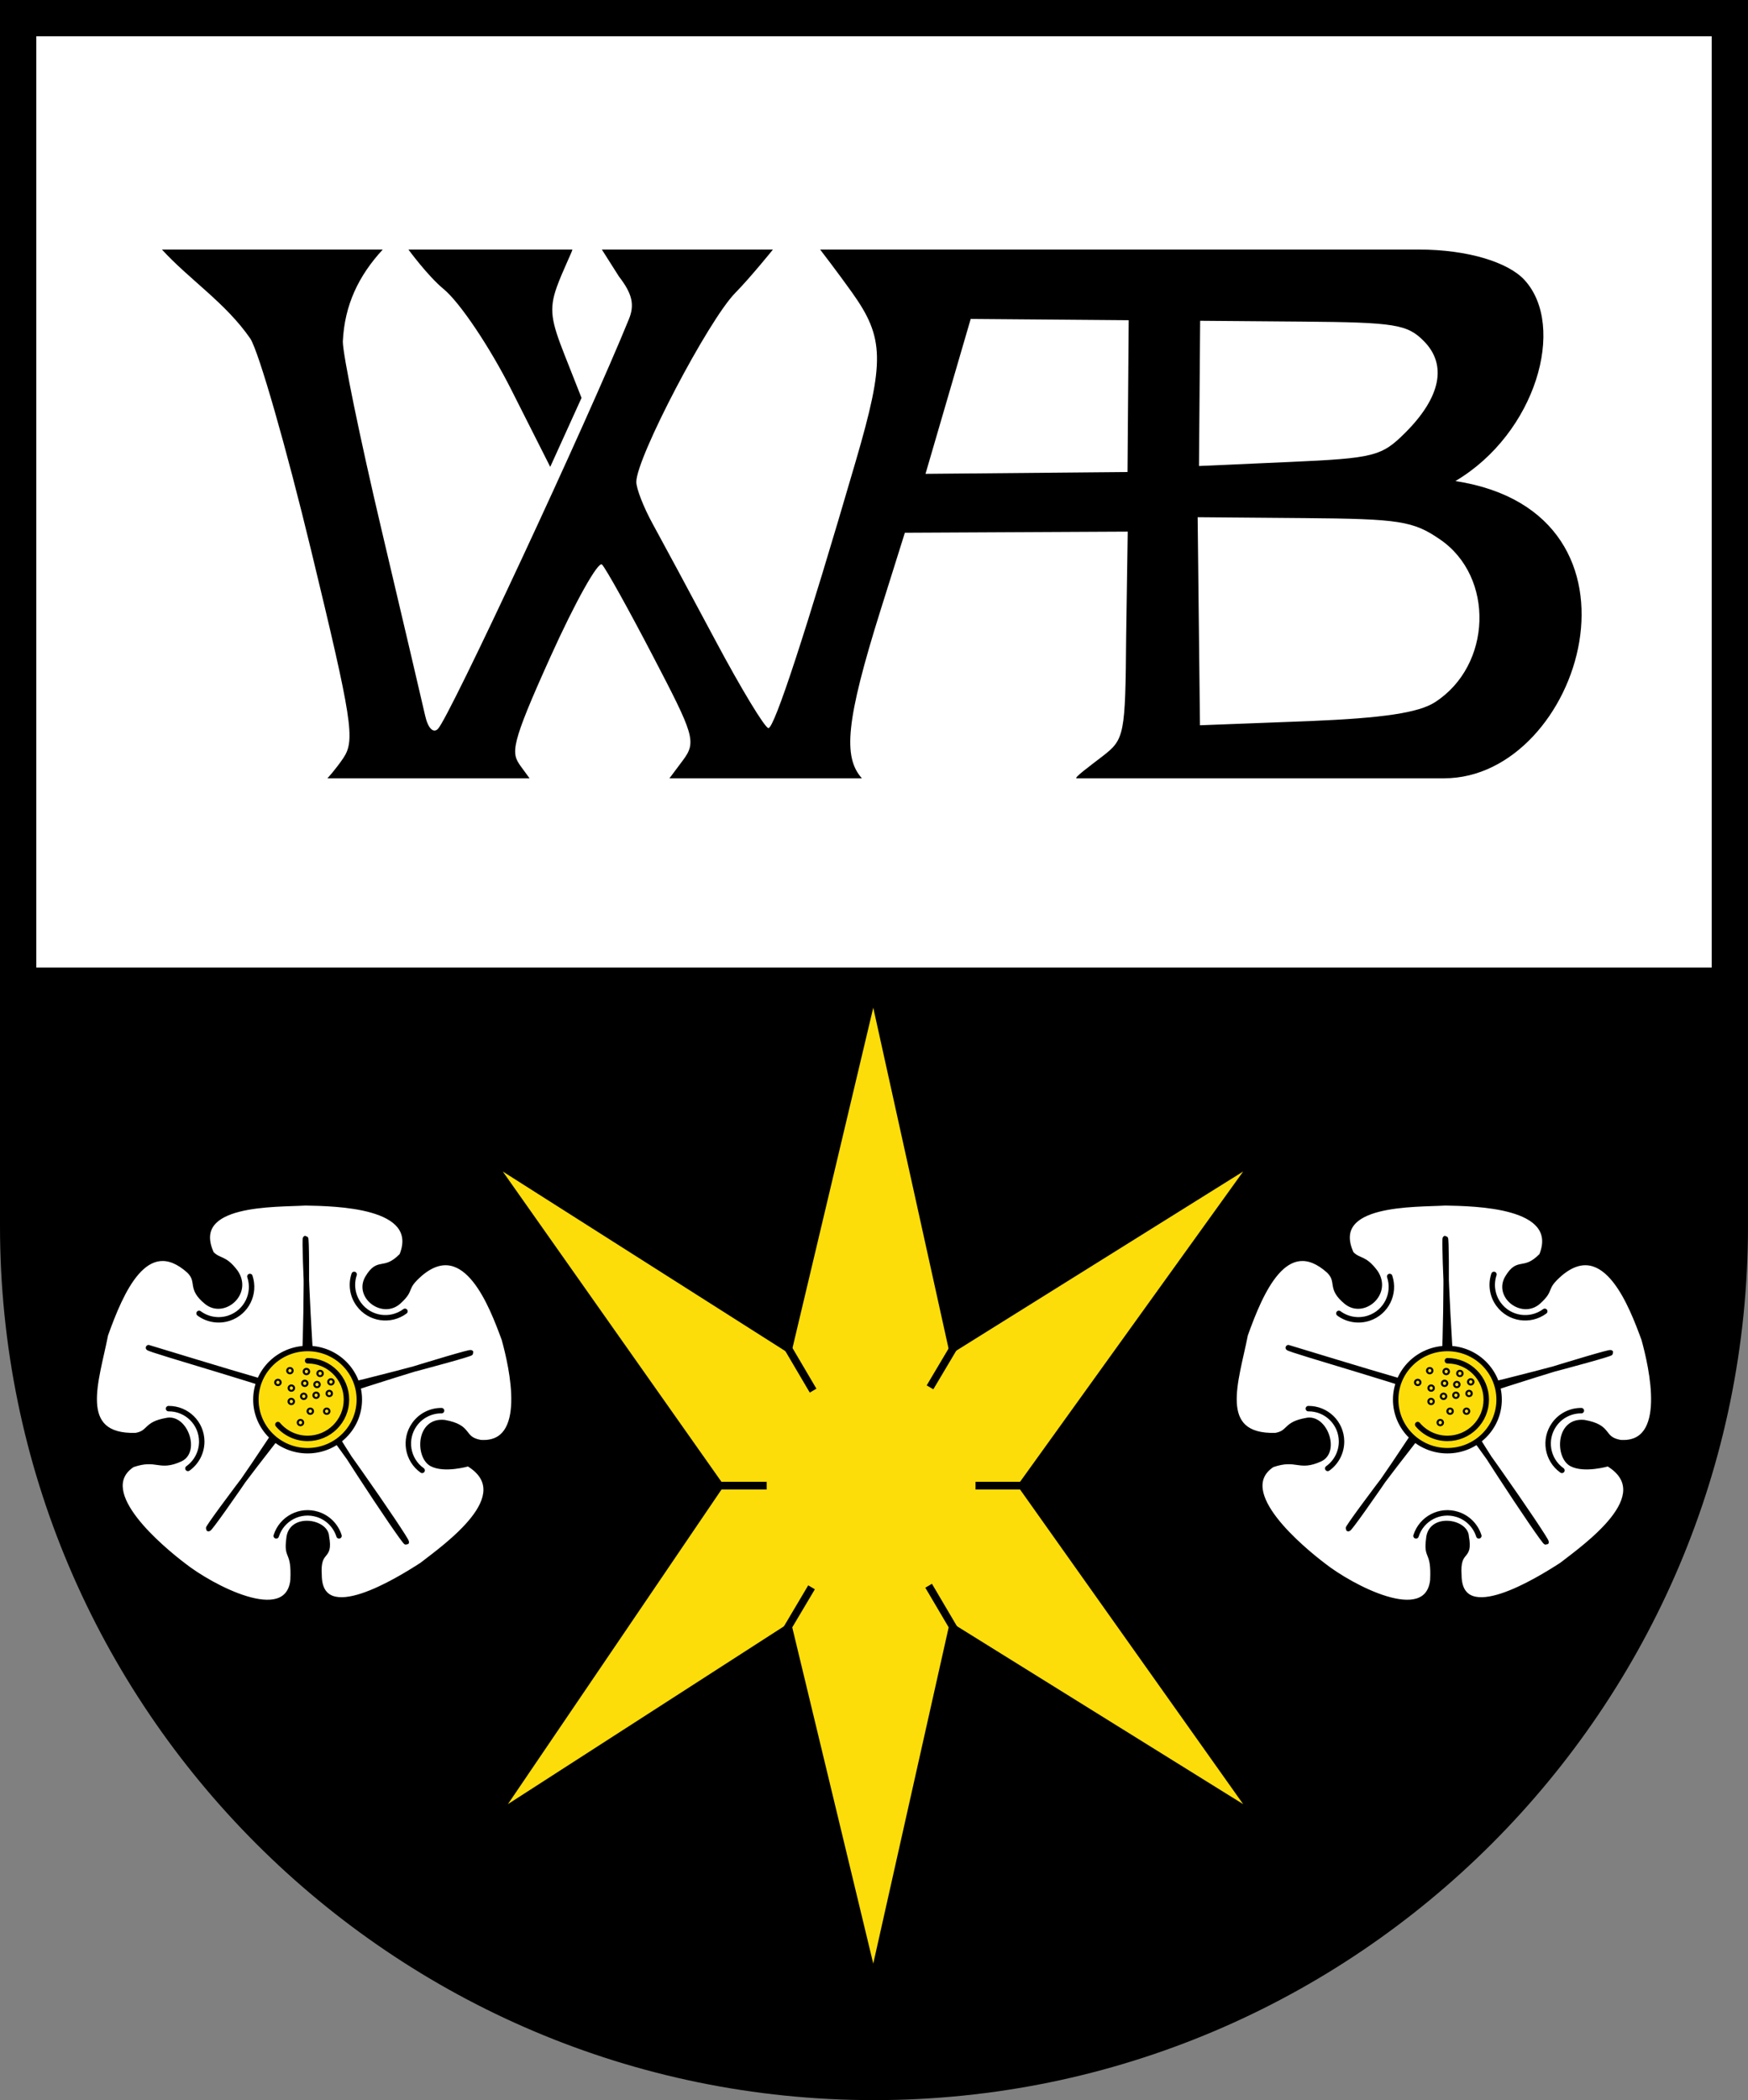 <?xml version="1.0" encoding="UTF-8" standalone="no"?><!-- Created with Vectornator (http://vectornator.io/) --><!DOCTYPE svg PUBLIC "-//W3C//DTD SVG 1.1//EN" "http://www.w3.org/Graphics/SVG/1.1/DTD/svg11.dtd">
<svg xmlns="http://www.w3.org/2000/svg" xmlns:xlink="http://www.w3.org/1999/xlink" height="100%" stroke-miterlimit="10" style="fill-rule:nonzero;clip-rule:evenodd;stroke-linecap:round;stroke-linejoin:round;" version="1.1" viewBox="0 0 482 579.01" width="100%" xml:space="preserve">
<rect x="0" y="0" width="482" height="579.01" fill="#808080" stroke="none"/>
<defs/>
<g id="Ohne-Titel">
<path d="M5 5L477 5L477 5L477 268.1L477 268.1L5 268.1L5 268.1L5 5L5 5Z" fill="#ffffff" fill-rule="nonzero" opacity="1" stroke="none"/>
<path d="M477 269.76L5 269.76" fill="none" opacity="1" stroke="#000000" stroke-linecap="butt" stroke-linejoin="miter" stroke-width="6"/>
<path d="M241 574.01C53.07 555.16 0.01 434.31 5 269.53L477 269.53C492.72 442.21 422.23 549.97 241 574.01Z" fill="#000000" fill-rule="nonzero" opacity="1" stroke="none"/>
<path d="M477 0L0 0L0 338.01C0 470.89 108.11 579.01 241 579.01C373.89 579.01 482 470.89 482 338.01L482 0L477 0ZM472 10L472 338.01C472 465.38 368.37 569.01 241 569.01C113.63 569.01 10 465.38 10 338.01L10 10L472 10Z" fill="#000000" fill-rule="nonzero" opacity="1" stroke="none"/>
</g>
<g id="b">
<path d="M393.73 424.23C394.24 417.58 404.4 419.23 404.54 423.65C405.76 430.29 402.01 426.75 402.52 434.29C402.63 448.74 424.05 435.47 430.52 431.28C437.43 425.95 456.98 412.07 443.41 403.78C443.41 403.78 436.81 405.7 433.23 403.77C429.29 401.64 429.45 391.23 436.84 391.97C444.47 393.34 441.48 396.5 446.77 397.48C460.2 398.46 455.21 376.88 453.12 369.3C449.78 360.23 442.59 340.98 430.35 351.29C425.52 355.48 428.46 355.31 424.37 359.02C419.77 363.18 412.31 357.46 415.5 352.15C418.69 346.85 420.08 350.98 424.92 346.04C430.45 332.32 406.59 332.05 398.54 331.88C390.33 332.37 366.36 331.43 372.79 345.53C374.89 347.64 376.24 346.4 379.4 350.61C383.54 356.6 376 363.11 371.12 359.11C366.24 355.11 369.27 353.5 366.31 350.54C354.66 340.06 347.83 356.25 343.6 368.04C341.14 380.69 335.2 396.01 351.7 395.55C355.62 394.87 354.14 392.49 360.14 391.43C365.44 390.19 369.05 400.12 364.13 402.45C358.02 405.23 357.68 401.71 350.9 404.03C340.03 411.22 359.23 427 365.04 431.43C372.61 437.4 393.43 448.42 394.85 435.64C395.24 427.22 392.96 430.03 393.73 424.23Z" fill="#ffffff" fill-rule="nonzero" opacity="1" stroke="#000000" stroke-linecap="butt" stroke-linejoin="miter" stroke-width="1"/>
<path d="M397.48 382.69C398.82 381.29 399.02 341.46 398.54 341.46C398.07 341.46 399.97 383.25 401.03 383.9C402.14 384.58 444.26 373.44 444.1 372.96C443.94 372.48 402.71 385.24 401.68 386.35C400.6 387.52 425.84 425.5 426.32 425.18C426.8 424.86 400.48 386.71 398.72 386.83C397.24 386.83 371.47 420.97 371.79 421.45C372.27 421.77 396.71 386.32 396.12 384.9C395.65 383.49 354.44 371.88 355.24 371.56C393.6 383.24 396.29 383.95 397.48 382.69Z" fill="#fcd300" fill-rule="evenodd" opacity="1" stroke="#000000" stroke-linecap="round" stroke-linejoin="round" stroke-width="1.5"/>
<path d="M384.85 385.875C384.85 378.094 391.235 371.786 399.111 371.786C406.987 371.786 413.371 378.094 413.371 385.875C413.371 393.656 406.987 399.964 399.111 399.964C391.235 399.964 384.85 393.656 384.85 385.875Z" fill="#fcdd09" fill-rule="nonzero" opacity="1" stroke="#000000" stroke-linecap="butt" stroke-linejoin="miter" stroke-width="1.5"/>
<path d="M399.115 375.164C405.025 375.164 409.825 379.964 409.825 385.874C409.825 391.784 405.025 396.574 399.115 396.574C395.945 396.574 392.945 395.174 390.915 392.754" fill="none" opacity="1" stroke="#000000" stroke-linecap="round" stroke-linejoin="miter" stroke-width="1.5"/>
<path d="M383.197 351.924C384.786 356.681 382.222 361.825 377.465 363.415C374.656 364.355 371.564 363.866 369.184 362.105M425.955 361.538C421.924 364.519 416.235 363.674 413.255 359.644C411.49 357.258 411.001 354.175 411.945 351.361M430.692 405.391C426.606 402.48 425.664 396.812 428.577 392.725C430.295 390.313 433.082 388.896 436.047 388.922M360.765 388.368C365.78 388.33 369.878 392.355 369.92 397.376C369.942 400.337 368.529 403.125 366.112 404.849M390.457 423.45C391.962 418.667 397.058 416.013 401.846 417.523C404.669 418.407 406.88 420.627 407.775 423.446" fill="none" opacity="1" stroke="#000000" stroke-linecap="round" stroke-linejoin="miter" stroke-width="1.5"/>
<path d="M397.755 384.969C397.755 384.821 397.885 384.701 398.044 384.701C398.204 384.701 398.333 384.821 398.333 384.969C398.333 385.116 398.204 385.236 398.044 385.236C397.885 385.236 397.755 385.116 397.755 384.969Z" fill="#fcdd09" fill-rule="nonzero" opacity="1" stroke="#000000" stroke-linecap="butt" stroke-linejoin="miter" stroke-width="1.502"/>
<path d="M401.17 384.681C401.17 384.533 401.3 384.413 401.459 384.413C401.619 384.413 401.748 384.533 401.748 384.681C401.748 384.828 401.619 384.948 401.459 384.948C401.3 384.948 401.17 384.828 401.17 384.681Z" fill="#fcdd09" fill-rule="nonzero" opacity="1" stroke="#000000" stroke-linecap="butt" stroke-linejoin="miter" stroke-width="1.502"/>
<path d="M393.947 377.897C393.947 377.75 394.077 377.63 394.236 377.63C394.396 377.63 394.525 377.75 394.525 377.897C394.525 378.045 394.396 378.164 394.236 378.164C394.077 378.164 393.947 378.045 393.947 377.897Z" fill="#fcdd09" fill-rule="nonzero" opacity="1" stroke="#000000" stroke-linecap="butt" stroke-linejoin="miter" stroke-width="1.502"/>
<path d="M402.265 378.668C402.265 378.52 402.395 378.401 402.554 378.401C402.714 378.401 402.843 378.52 402.843 378.668C402.843 378.815 402.714 378.935 402.554 378.935C402.395 378.935 402.265 378.815 402.265 378.668Z" fill="#fcdd09" fill-rule="nonzero" opacity="1" stroke="#000000" stroke-linecap="butt" stroke-linejoin="miter" stroke-width="1.502"/>
<path d="M398.043 381.389C398.043 381.242 398.173 381.122 398.332 381.122C398.492 381.122 398.621 381.242 398.621 381.389C398.621 381.537 398.492 381.656 398.332 381.656C398.173 381.656 398.043 381.537 398.043 381.389Z" fill="#fcdd09" fill-rule="nonzero" opacity="1" stroke="#000000" stroke-linecap="butt" stroke-linejoin="miter" stroke-width="1.502"/>
<path d="M398.496 378.139C398.496 377.991 398.625 377.872 398.785 377.872C398.944 377.872 399.074 377.991 399.074 378.139C399.074 378.286 398.944 378.406 398.785 378.406C398.625 378.406 398.496 378.286 398.496 378.139Z" fill="#fcdd09" fill-rule="nonzero" opacity="1" stroke="#000000" stroke-linecap="butt" stroke-linejoin="miter" stroke-width="1.502"/>
<path d="M399.565 389.079C399.565 388.931 399.695 388.811 399.854 388.811C400.014 388.811 400.143 388.931 400.143 389.079C400.143 389.226 400.014 389.346 399.854 389.346C399.695 389.346 399.565 389.226 399.565 389.079Z" fill="#fcdd09" fill-rule="nonzero" opacity="1" stroke="#000000" stroke-linecap="butt" stroke-linejoin="miter" stroke-width="1.502"/>
<path d="M404.095 389.079C404.095 388.931 404.225 388.811 404.384 388.811C404.544 388.811 404.673 388.931 404.673 389.079C404.673 389.226 404.544 389.346 404.384 389.346C404.225 389.346 404.095 389.226 404.095 389.079Z" fill="#fcdd09" fill-rule="nonzero" opacity="1" stroke="#000000" stroke-linecap="butt" stroke-linejoin="miter" stroke-width="1.502"/>
<path d="M396.855 392.209C396.855 392.061 396.985 391.941 397.144 391.941C397.304 391.941 397.433 392.061 397.433 392.209C397.433 392.356 397.304 392.476 397.144 392.476C396.985 392.476 396.855 392.356 396.855 392.209Z" fill="#fcdd09" fill-rule="nonzero" opacity="1" stroke="#000000" stroke-linecap="butt" stroke-linejoin="miter" stroke-width="1.502"/>
<path d="M404.791 384.187C404.791 384.039 404.92 383.92 405.08 383.92C405.24 383.92 405.369 384.039 405.369 384.187C405.369 384.334 405.24 384.454 405.08 384.454C404.92 384.454 404.791 384.334 404.791 384.187Z" fill="#fcdd09" fill-rule="nonzero" opacity="1" stroke="#000000" stroke-linecap="butt" stroke-linejoin="miter" stroke-width="1.502"/>
<path d="M394.341 382.706C394.341 382.558 394.47 382.439 394.629 382.439C394.789 382.439 394.918 382.558 394.918 382.706C394.918 382.853 394.789 382.973 394.629 382.973C394.47 382.973 394.341 382.853 394.341 382.706Z" fill="#fcdd09" fill-rule="nonzero" opacity="1" stroke="#000000" stroke-linecap="butt" stroke-linejoin="miter" stroke-width="1.502"/>
<path d="M390.638 381.142C390.638 380.995 390.767 380.875 390.926 380.875C391.086 380.875 391.215 380.995 391.215 381.142C391.215 381.29 391.086 381.409 390.926 381.409C390.767 381.409 390.638 381.29 390.638 381.142Z" fill="#fcdd09" fill-rule="nonzero" opacity="1" stroke="#000000" stroke-linecap="butt" stroke-linejoin="miter" stroke-width="1.502"/>
<path d="M401.417 381.718C401.417 381.571 401.547 381.451 401.706 381.451C401.866 381.451 401.995 381.571 401.995 381.718C401.995 381.866 401.866 381.985 401.706 381.985C401.547 381.985 401.417 381.866 401.417 381.718Z" fill="#fcdd09" fill-rule="nonzero" opacity="1" stroke="#000000" stroke-linecap="butt" stroke-linejoin="miter" stroke-width="1.502"/>
<path d="M394.32 386.393C394.32 386.246 394.449 386.126 394.608 386.126C394.768 386.126 394.897 386.246 394.897 386.393C394.897 386.541 394.768 386.66 394.608 386.66C394.449 386.66 394.32 386.541 394.32 386.393Z" fill="#fcdd09" fill-rule="nonzero" opacity="1" stroke="#000000" stroke-linecap="butt" stroke-linejoin="miter" stroke-width="1.502"/>
<path d="M405.257 380.987C405.257 380.839 405.386 380.719 405.545 380.719C405.705 380.719 405.834 380.839 405.834 380.987C405.834 381.134 405.705 381.254 405.545 381.254C405.386 381.254 405.257 381.134 405.257 380.987Z" fill="#fcdd09" fill-rule="nonzero" opacity="1" stroke="#000000" stroke-linecap="butt" stroke-linejoin="miter" stroke-width="1.502"/>
</g>
<g id="Ohne-Titel_2">
<g opacity="1">
<path d="M218.09 373.48L240.796 277.821L261.932 373.48L342.796 322.989L280.517 409.594L342.796 497.413L261.932 447.143L240.796 541.378L218.09 447.143L140.047 497.413L199.677 409.594L138.637 322.989C138.637 322.989 218.09 373.48 218.09 373.48Z" fill="#fcdd09" fill-rule="evenodd" opacity="1" stroke="none"/>
<g opacity="1">
<path d="M268.998 408.539L268.998 410.661L282.749 410.661L282.749 408.539L268.998 408.539Z" fill="#000000" fill-rule="nonzero" opacity="1" stroke="none"/>
<path d="M197.665 408.539L197.665 410.661L211.404 410.661L211.404 408.539L197.665 408.539Z" fill="#000000" fill-rule="nonzero" opacity="1" stroke="none"/>
<path d="M255.529 381.956L257.357 383.036L264.373 371.222L262.545 370.143C262.545 370.143 255.529 381.956 255.529 381.956Z" fill="#000000" fill-rule="nonzero" opacity="1" stroke="none"/>
<path d="M215.857 448.909L217.673 449.989L224.69 438.176L222.862 437.084C222.862 437.084 215.857 448.909 215.857 448.909Z" fill="#000000" fill-rule="nonzero" opacity="1" stroke="none"/>
<path d="M218.151 371.026L216.323 372.106L223.291 383.943L225.119 382.864L218.151 371.026Z" fill="#000000" fill-rule="nonzero" opacity="1" stroke="none"/>
<path d="M256.976 436.655L255.148 437.734L262.128 449.572L263.956 448.504C263.956 448.504 256.976 436.655 256.976 436.655Z" fill="#000000" fill-rule="nonzero" opacity="1" stroke="none"/>
</g>
</g>
<g opacity="1">
<path d="M79.44 424.23C79.95 417.58 90.11 419.23 90.25 423.65C91.47 430.29 87.72 426.75 88.23 434.29C88.34 448.74 109.76 435.47 116.23 431.28C123.14 425.95 142.69 412.07 129.12 403.78C129.12 403.78 122.52 405.7 118.94 403.77C115 401.64 115.16 391.23 122.55 391.97C130.18 393.34 127.19 396.5 132.48 397.48C145.91 398.46 140.92 376.88 138.83 369.3C135.49 360.23 128.3 340.98 116.06 351.29C111.23 355.48 114.17 355.31 110.08 359.02C105.48 363.18 98.02 357.46 101.21 352.15C104.4 346.85 105.79 350.98 110.63 346.04C116.16 332.32 92.3 332.05 84.25 331.88C76.04 332.37 52.07 331.43 58.5 345.53C60.6 347.64 61.95 346.4 65.11 350.61C69.25 356.6 61.71 363.11 56.83 359.11C51.95 355.11 54.98 353.5 52.02 350.54C40.37 340.06 33.54 356.25 29.31 368.04C26.85 380.69 20.91 396.01 37.41 395.55C41.33 394.87 39.85 392.49 45.85 391.43C51.15 390.19 54.76 400.12 49.84 402.45C43.73 405.23 43.39 401.71 36.61 404.03C25.74 411.22 44.94 427 50.75 431.43C58.32 437.4 79.14 448.42 80.56 435.64C80.95 427.22 78.67 430.03 79.44 424.23Z" fill="#ffffff" fill-rule="nonzero" opacity="1" stroke="#000000" stroke-linecap="butt" stroke-linejoin="miter" stroke-width="1"/>
<path d="M83.19 382.69C84.53 381.29 84.73 341.46 84.25 341.46C83.78 341.46 85.68 383.25 86.74 383.9C87.85 384.58 129.97 373.44 129.81 372.96C129.65 372.48 88.42 385.24 87.39 386.35C86.31 387.52 111.55 425.5 112.03 425.18C112.51 424.86 86.19 386.71 84.43 386.83C82.95 386.83 57.18 420.97 57.5 421.45C57.98 421.77 82.42 386.32 81.83 384.9C81.36 383.49 40.15 371.88 40.95 371.56C79.31 383.24 82 383.95 83.19 382.69Z" fill="#fcd300" fill-rule="evenodd" opacity="1" stroke="#000000" stroke-linecap="round" stroke-linejoin="round" stroke-width="1.5"/>
<path d="M70.56 385.875C70.56 378.094 76.945 371.786 84.821 371.786C92.697 371.786 99.081 378.094 99.081 385.875C99.081 393.656 92.697 399.964 84.821 399.964C76.945 399.964 70.56 393.656 70.56 385.875Z" fill="#fcdd09" fill-rule="nonzero" opacity="1" stroke="#000000" stroke-linecap="butt" stroke-linejoin="miter" stroke-width="1.5"/>
<path d="M84.826 375.164C90.736 375.164 95.535 379.964 95.535 385.874C95.535 391.784 90.736 396.574 84.826 396.574C81.656 396.574 78.656 395.174 76.626 392.754" fill="none" opacity="1" stroke="#000000" stroke-linecap="round" stroke-linejoin="miter" stroke-width="1.5"/>
<path d="M68.907 351.924C70.496 356.681 67.932 361.825 63.175 363.415C60.366 364.355 57.274 363.866 54.894 362.105M111.665 361.538C107.634 364.519 101.945 363.674 98.965 359.644C97.2 357.258 96.711 354.175 97.655 351.361M116.402 405.391C112.316 402.48 111.374 396.812 114.287 392.725C116.005 390.313 118.792 388.896 121.757 388.922M46.475 388.368C51.49 388.33 55.588 392.355 55.63 397.376C55.653 400.337 54.239 403.125 51.822 404.849M76.167 423.45C77.672 418.667 82.768 416.013 87.556 417.523C90.379 418.407 92.59 420.627 93.485 423.446" fill="none" opacity="1" stroke="#000000" stroke-linecap="round" stroke-linejoin="miter" stroke-width="1.5"/>
<path d="M83.466 384.969C83.466 384.821 83.595 384.701 83.754 384.701C83.914 384.701 84.043 384.821 84.043 384.969C84.043 385.116 83.914 385.236 83.754 385.236C83.595 385.236 83.466 385.116 83.466 384.969Z" fill="#fcdd09" fill-rule="nonzero" opacity="1" stroke="#000000" stroke-linecap="butt" stroke-linejoin="miter" stroke-width="1.502"/>
<path d="M86.88 384.681C86.88 384.533 87.01 384.413 87.169 384.413C87.329 384.413 87.458 384.533 87.458 384.681C87.458 384.828 87.329 384.948 87.169 384.948C87.01 384.948 86.88 384.828 86.88 384.681Z" fill="#fcdd09" fill-rule="nonzero" opacity="1" stroke="#000000" stroke-linecap="butt" stroke-linejoin="miter" stroke-width="1.502"/>
<path d="M79.657 377.897C79.657 377.75 79.787 377.63 79.946 377.63C80.106 377.63 80.235 377.75 80.235 377.897C80.235 378.045 80.106 378.164 79.946 378.164C79.787 378.164 79.657 378.045 79.657 377.897Z" fill="#fcdd09" fill-rule="nonzero" opacity="1" stroke="#000000" stroke-linecap="butt" stroke-linejoin="miter" stroke-width="1.502"/>
<path d="M87.975 378.668C87.975 378.52 88.105 378.401 88.264 378.401C88.424 378.401 88.553 378.52 88.553 378.668C88.553 378.815 88.424 378.935 88.264 378.935C88.105 378.935 87.975 378.815 87.975 378.668Z" fill="#fcdd09" fill-rule="nonzero" opacity="1" stroke="#000000" stroke-linecap="butt" stroke-linejoin="miter" stroke-width="1.502"/>
<path d="M83.754 381.389C83.754 381.242 83.883 381.122 84.042 381.122C84.202 381.122 84.331 381.242 84.331 381.389C84.331 381.537 84.202 381.656 84.042 381.656C83.883 381.656 83.754 381.537 83.754 381.389Z" fill="#fcdd09" fill-rule="nonzero" opacity="1" stroke="#000000" stroke-linecap="butt" stroke-linejoin="miter" stroke-width="1.502"/>
<path d="M84.206 378.139C84.206 377.991 84.335 377.872 84.495 377.872C84.654 377.872 84.784 377.991 84.784 378.139C84.784 378.286 84.654 378.406 84.495 378.406C84.335 378.406 84.206 378.286 84.206 378.139Z" fill="#fcdd09" fill-rule="nonzero" opacity="1" stroke="#000000" stroke-linecap="butt" stroke-linejoin="miter" stroke-width="1.502"/>
<path d="M85.275 389.079C85.275 388.931 85.405 388.811 85.564 388.811C85.724 388.811 85.853 388.931 85.853 389.079C85.853 389.226 85.724 389.346 85.564 389.346C85.405 389.346 85.275 389.226 85.275 389.079Z" fill="#fcdd09" fill-rule="nonzero" opacity="1" stroke="#000000" stroke-linecap="butt" stroke-linejoin="miter" stroke-width="1.502"/>
<path d="M89.805 389.079C89.805 388.931 89.935 388.811 90.094 388.811C90.254 388.811 90.383 388.931 90.383 389.079C90.383 389.226 90.254 389.346 90.094 389.346C89.935 389.346 89.805 389.226 89.805 389.079Z" fill="#fcdd09" fill-rule="nonzero" opacity="1" stroke="#000000" stroke-linecap="butt" stroke-linejoin="miter" stroke-width="1.502"/>
<path d="M82.566 392.209C82.566 392.061 82.695 391.941 82.854 391.941C83.014 391.941 83.143 392.061 83.143 392.209C83.143 392.356 83.014 392.476 82.854 392.476C82.695 392.476 82.566 392.356 82.566 392.209Z" fill="#fcdd09" fill-rule="nonzero" opacity="1" stroke="#000000" stroke-linecap="butt" stroke-linejoin="miter" stroke-width="1.502"/>
<path d="M90.501 384.187C90.501 384.039 90.63 383.92 90.79 383.92C90.95 383.92 91.079 384.039 91.079 384.187C91.079 384.334 90.95 384.454 90.79 384.454C90.63 384.454 90.501 384.334 90.501 384.187Z" fill="#fcdd09" fill-rule="nonzero" opacity="1" stroke="#000000" stroke-linecap="butt" stroke-linejoin="miter" stroke-width="1.502"/>
<path d="M80.051 382.706C80.051 382.558 80.18 382.439 80.339 382.439C80.499 382.439 80.628 382.558 80.628 382.706C80.628 382.853 80.499 382.973 80.339 382.973C80.18 382.973 80.051 382.853 80.051 382.706Z" fill="#fcdd09" fill-rule="nonzero" opacity="1" stroke="#000000" stroke-linecap="butt" stroke-linejoin="miter" stroke-width="1.502"/>
<path d="M76.348 381.142C76.348 380.995 76.477 380.875 76.636 380.875C76.796 380.875 76.925 380.995 76.925 381.142C76.925 381.29 76.796 381.409 76.636 381.409C76.477 381.409 76.348 381.29 76.348 381.142Z" fill="#fcdd09" fill-rule="nonzero" opacity="1" stroke="#000000" stroke-linecap="butt" stroke-linejoin="miter" stroke-width="1.502"/>
<path d="M87.127 381.718C87.127 381.571 87.257 381.451 87.416 381.451C87.576 381.451 87.705 381.571 87.705 381.718C87.705 381.866 87.576 381.985 87.416 381.985C87.257 381.985 87.127 381.866 87.127 381.718Z" fill="#fcdd09" fill-rule="nonzero" opacity="1" stroke="#000000" stroke-linecap="butt" stroke-linejoin="miter" stroke-width="1.502"/>
<path d="M80.03 386.393C80.03 386.246 80.159 386.126 80.319 386.126C80.478 386.126 80.607 386.246 80.607 386.393C80.607 386.541 80.478 386.66 80.319 386.66C80.159 386.66 80.03 386.541 80.03 386.393Z" fill="#fcdd09" fill-rule="nonzero" opacity="1" stroke="#000000" stroke-linecap="butt" stroke-linejoin="miter" stroke-width="1.502"/>
<path d="M90.967 380.987C90.967 380.839 91.096 380.719 91.255 380.719C91.415 380.719 91.544 380.839 91.544 380.987C91.544 381.134 91.415 381.254 91.255 381.254C91.096 381.254 90.967 381.134 90.967 380.987Z" fill="#fcdd09" fill-rule="nonzero" opacity="1" stroke="#000000" stroke-linecap="butt" stroke-linejoin="miter" stroke-width="1.502"/>
</g>
<path d="M90.293 214.58C90.293 214.58 92.713 211.93 94.702 208.95C97.977 204.03 97.135 198.63 85.789 151.72C78.898 123.22 71.355 96.961 69.027 93.358C62.277 83.553 52.251 77.11 44.654 68.804L105.54 68.804C98.885 76.015 94.999 84.092 94.532 94.149C94.495 97.658 99.288 120.96 105.18 145.94C111.08 170.92 116.49 194.01 117.22 197.26C117.99 200.72 119.45 202.26 120.74 200.98C123.87 197.88 162.02 116.05 173.43 87.96C175.04 84.004 174.32 80.952 170.68 76.243L165.96 68.804L213.13 68.804C213.13 68.804 206.95 76.479 202.73 80.772C195.31 88.322 175.51 126.12 175.46 132.84C175.44 134.66 177.45 139.83 179.92 144.33C182.4 148.83 190.21 163.36 197.29 176.62C204.36 189.88 210.94 200.74 211.89 200.74C213.54 200.76 222.32 173.92 235.99 127.07C244 99.63 243.86 93.16 234.97 80.674C230.95 75.033 226.15 68.804 226.15 68.804L316.17 68.804L391.24 68.804C404.96 68.804 415.97 72.401 420.36 77.182C432.03 89.884 423.5 119.51 401.32 132.63C458.76 141.48 436 214.58 398.22 214.58L296.9 214.58C295.88 214.58 300.7 211.07 304.11 208.43C310.07 203.82 310.31 202.58 310.53 175.51L310.96 146.57L249.51 146.88L242.79 168.28C233.2 198.85 232.45 208.73 237.66 214.58L184.6 214.58L188.3 209.63C192.14 204.51 191.36 202.59 179.98 180.77C173.33 168 167.04 156.7 166 155.65C164.97 154.6 158.59 166 151.83 180.98C140.67 205.69 140.91 207.52 143.58 211.24L146.02 214.58L90.293 214.58ZM395.673 193.61C411.403 183.49 412.173 159.06 397.093 148.73C389.683 143.64 385.933 143.05 359.553 142.84L330.243 142.6L330.883 199.96L361.283 198.8C381.463 197.97 391.183 196.5 395.673 193.61ZM310.903 130.14L311.233 88.284L289.443 88.108L267.663 87.933L255.203 130.64L310.903 130.14ZM387.493 119.3C397.253 109.56 399.083 100.61 392.653 94.077C388.083 89.427 384.673 88.875 359.243 88.67L330.933 88.442L330.613 128.48L355.563 127.37C378.923 126.33 380.973 125.81 387.493 119.3ZM141.003 107.48C135.003 95.59 126.783 83.362 122.333 79.699C117.963 76.1 112.623 68.804 112.623 68.804L157.833 68.804C157.833 69.279 155.033 74.935 153.543 79.101C151.323 85.304 152.023 88.591 155.723 97.972L160.353 109.7L151.723 128.72L141.003 107.48Z" fill="#000000" fill-rule="nonzero" opacity="1" stroke="none"/>
</g>
</svg>